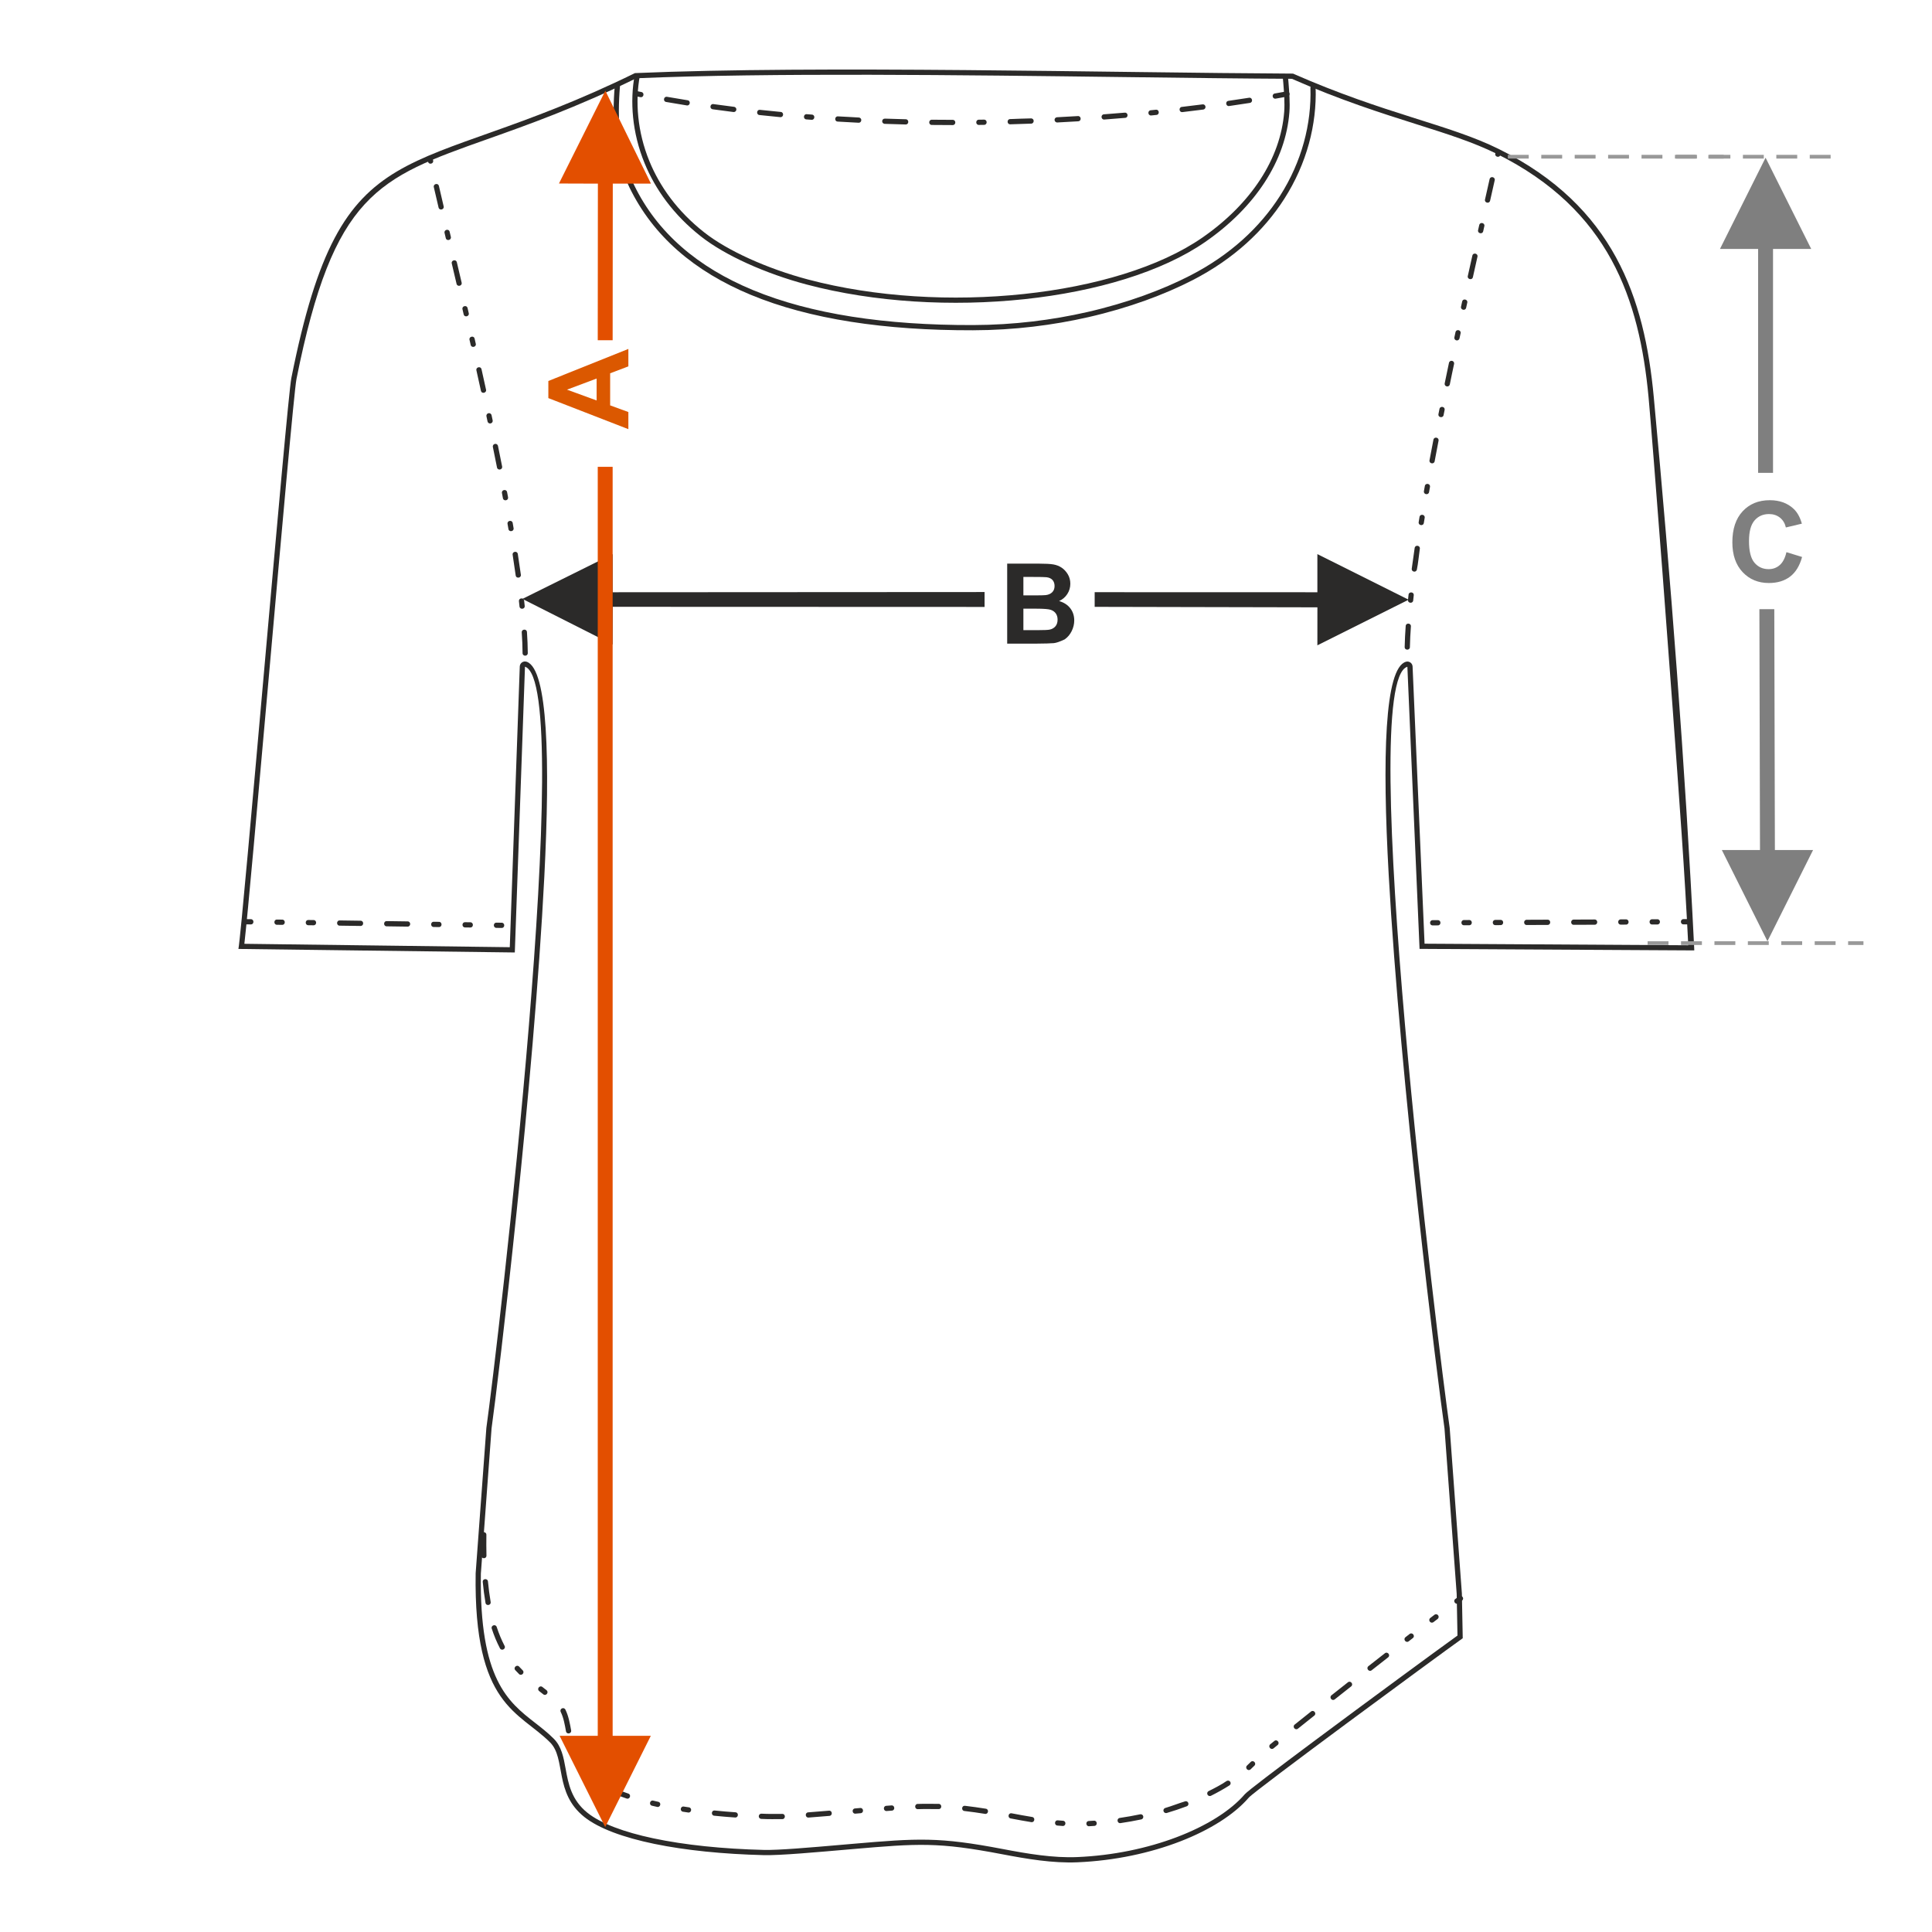 <?xml version="1.0" encoding="UTF-8"?>
<!DOCTYPE svg PUBLIC "-//W3C//DTD SVG 1.1//EN" "http://www.w3.org/Graphics/SVG/1.1/DTD/svg11.dtd">
<!-- Creator: CorelDRAW 2017 -->
<svg xmlns="http://www.w3.org/2000/svg" xml:space="preserve" width="1000px" height="1000px" version="1.1" style="shape-rendering:geometricPrecision; text-rendering:geometricPrecision; image-rendering:optimizeQuality; fill-rule:evenodd; clip-rule:evenodd"
viewBox="0 0 1000 1000"
 xmlns:xlink="http://www.w3.org/1999/xlink">
 <defs>
  <style type="text/css">
   <![CDATA[
    .fil1 {fill:none}
    .fil2 {fill:#2B2A29}
    .fil3 {fill:#2B2A29;fill-rule:nonzero}
    .fil0 {fill:#2B2A29;fill-rule:nonzero}
    .fil6 {fill:#7F7F7F;fill-rule:nonzero}
    .fil7 {fill:#999999;fill-rule:nonzero}
    .fil4 {fill:#DB5800;fill-rule:nonzero}
    .fil5 {fill:#E34F00;fill-rule:nonzero}
   ]]>
  </style>
 </defs>
 <g id="Ebene_x0020_1">
  <path class="fil0" d="M521.317 291.741l16.563 0c3.287,0 5.726,0.136 7.337,0.405 1.619,0.28 3.056,0.849 4.328,1.707 1.272,0.868 2.333,2.014 3.182,3.451 0.848,1.437 1.272,3.056 1.272,4.84 0,1.928 -0.52,3.712 -1.562,5.322 -1.041,1.62 -2.458,2.824 -4.242,3.634 2.517,0.742 4.444,1.996 5.804,3.77 1.35,1.774 2.025,3.856 2.025,6.256 0,1.89 -0.434,3.722 -1.311,5.505 -0.877,1.784 -2.074,3.21 -3.596,4.281 0,0 -3.385,1.716 -5.611,1.966 -1.389,0.145 -4.753,0.241 -10.085,0.28l-14.104 0 0 -41.417zm8.388 6.884l0 9.544 5.475 0c3.249,0 5.274,-0.048 6.064,-0.144 1.427,-0.164 2.555,-0.656 3.375,-1.476 0.819,-0.819 1.224,-1.889 1.224,-3.219 0,-1.282 -0.356,-2.314 -1.06,-3.115 -0.704,-0.8 -1.755,-1.281 -3.144,-1.445 -0.829,-0.097 -3.21,-0.145 -7.133,-0.145l-4.801 0zm0 16.427l0 11.107 7.751 0c3.008,0 4.926,-0.087 5.736,-0.251 1.244,-0.231 2.256,-0.781 3.036,-1.658 0.782,-0.887 1.177,-2.053 1.177,-3.528 0,-1.254 -0.299,-2.305 -0.907,-3.172 -0.597,-0.868 -1.474,-1.505 -2.612,-1.899 -1.138,-0.395 -3.615,-0.599 -7.423,-0.599l-6.758 0z"/>
  <rect class="fil1" x="-0.001" y="-0.001" width="1000.002" height="1000.002"/>
  <polygon class="fil0" points="681.874,306.549 566.599,306.515 566.599,314.104 681.887,314.352 681.874,334.021 729.09,310.405 681.874,286.804 "/>
  <polygon class="fil0" points="270.392,309.987 317.13,286.804 317.13,306.549 509.615,306.438 509.615,314.15 317.169,314.083 317.104,333.603 "/>
  <path class="fil2" d="M223.961 81.758c-0.457,-1.829 -3.05,-1.054 -2.643,0.575l0.23 1.342c0.456,1.821 3.051,1.055 2.641,-0.581l-0.228 -1.336zm46.516 256.302c0,1.744 2.705,1.789 2.705,-0.032 -0.021,-3.606 -0.19,-7.284 -0.428,-10.883 -0.153,-1.835 -2.843,-1.541 -2.699,0.178 0.244,3.541 0.401,7.187 0.422,10.737zm-1.579 -24.154c0.141,1.696 2.844,1.568 2.689,-0.29l-0.293 -2.696c-0.14,-1.679 -2.844,-1.571 -2.688,0.303l0.292 2.683zm-1.982 -16.064c0.307,1.845 2.958,1.298 2.679,-0.375 -0.495,-3.578 -1.018,-7.158 -1.58,-10.726 -0.298,-1.792 -2.959,-1.307 -2.672,0.418 0.553,3.556 1.079,7.118 1.573,10.683zm-3.751 -24.009c0.29,1.737 2.961,1.315 2.665,-0.459l-0.46 -2.668c-0.288,-1.733 -2.962,-1.315 -2.665,0.465l0.46 2.662zm-2.858 -15.956c0.283,1.693 2.964,1.327 2.66,-0.497l-0.499 -2.661c-0.281,-1.687 -2.963,-1.329 -2.658,0.502l0.497 2.656zm-3.063 -15.922c0.276,1.656 2.963,1.334 2.652,-0.527 -0.701,-3.54 -1.417,-7.078 -2.139,-10.614 -0.438,-1.751 -2.943,-1.219 -2.65,0.544 0.725,3.53 1.437,7.062 2.137,10.597zm-4.896 -23.828c0.434,1.732 2.943,1.215 2.648,-0.553 -0.214,-0.859 -0.378,-1.783 -0.565,-2.656 -0.432,-1.729 -2.943,-1.216 -2.647,0.556 0.214,0.859 0.38,1.781 0.564,2.653zm-3.419 -15.854c0.456,1.823 3.051,1.056 2.642,-0.581 -0.772,-3.525 -1.545,-7.05 -2.338,-10.569 -0.452,-1.81 -3.052,-1.059 -2.64,0.591 0.803,3.51 1.565,7.04 2.336,10.559zm-5.307 -23.748c0.448,1.797 3.052,1.06 2.636,-0.6l-0.601 -2.639c-0.448,-1.796 -3.052,-1.061 -2.636,0.602l0.601 2.637zm-3.631 -15.813c0.446,1.786 3.053,1.063 2.635,-0.611l-0.611 -2.635c-0.445,-1.785 -3.054,-1.063 -2.635,0.612l0.611 2.634zm-3.684 -15.802c0.445,1.778 3.055,1.065 2.634,-0.618 -0.823,-3.511 -1.64,-7.025 -2.477,-10.533 -0.443,-1.772 -3.053,-1.064 -2.633,0.621 0.836,3.507 1.654,7.02 2.476,10.53zm-5.583 -23.692c0.443,1.77 3.054,1.065 2.632,-0.623l-0.621 -2.632c-0.443,-1.771 -3.054,-1.065 -2.632,0.622l0.621 2.633zm-3.723 -15.799c0.444,1.778 3.054,1.065 2.634,-0.617 -0.82,-3.511 -1.643,-7.021 -2.454,-10.533 -0.447,-1.789 -3.054,-1.063 -2.636,0.608 0.812,3.516 1.636,7.029 2.456,10.542z"/>
  <path class="fil2" d="M754.388 846.578l-0.413 -21.651 -6.307 -85.568c-3.687,-25.765 -22.895,-178.863 -28.879,-286.537 -3.364,-60.527 -2.174,-107.094 8.929,-110.296 1.43,-0.408 2.92,0.419 3.329,1.849 0.06,0.207 0.092,0.417 0.101,0.623l6.198 143.459 136.499 0.816c-0.948,-19.135 -2.086,-38.099 -3.404,-57.244 -5.381,-78.152 -15.308,-206.705 -17.148,-226.4 -2.354,-25.215 -7.431,-49.54 -19.222,-71.137 -11.743,-21.51 -30.214,-40.401 -59.406,-54.899 -11.951,-5.935 -25.57,-10.247 -41.55,-15.305 -18.067,-5.719 -39.129,-12.386 -64.43,-23.495 -25.204,-0.123 -54.679,-0.495 -86.165,-0.892 -84.751,-1.07 -184.084,-2.323 -253.205,0.609 -31.129,15.226 -56.296,24.155 -77.031,31.511 -56.743,20.129 -79.638,28.252 -98.829,124.15 -1.182,5.912 -7.9,81.74 -14.398,155.082 -5.49,61.971 -10.823,122.167 -12.574,137.26l137.38 1.758 5.173 -145.289c0.052,-1.488 1.301,-2.652 2.789,-2.6 0.257,0.009 0.505,0.056 0.738,0.13l0.241 0.091c10.698,4.176 11.998,50.789 8.943,111.03 -5.459,107.629 -23.697,259.966 -27.315,285.7l-5.539 75.195c-0.812,54.682 14.107,66.321 28.024,77.172 3.354,2.615 6.656,5.19 9.73,8.277 4.033,4.05 5.031,9.527 6.139,15.62 1.365,7.494 2.925,16.062 11.344,22.757 6.938,5.516 18.855,9.939 34.02,13.163 16.184,3.442 35.932,5.481 57.217,6.003 7.53,0.185 23.646,-1.214 40.536,-2.678l5.188 -0.448c17.097,-1.474 28.199,-2.391 39.329,-2.148 11.116,0.241 22.019,1.645 38.638,4.817 6.414,1.224 12.918,2.398 19.458,3.205 6.448,0.796 12.846,1.221 19.071,0.957 18.549,-0.786 36.271,-4.568 51.267,-10.229 15.553,-5.873 28.098,-13.732 35.479,-22.318 1.383,-1.609 16.711,-13.229 35.679,-27.359 27.862,-20.756 63.699,-47.061 74.376,-54.741zm122.568 -354.647l-142.193 -0.795 -6.304 -146.021c-26.899,7.756 16.237,354.506 21.897,393.971l6.311 85.651 0.442 23.208c-14.817,10.587 -107.583,78.83 -110.726,82.486 -15.002,17.452 -50.084,31.852 -88.69,33.489 -12.833,0.543 -26.134,-1.724 -39.132,-4.205 -32.969,-6.291 -43.113,-5.569 -77.296,-2.623 -18.716,1.613 -37.419,3.332 -45.961,3.121 -41.932,-1.028 -77.941,-7.888 -92.853,-19.745 -15.744,-12.519 -9.416,-30.255 -17.717,-38.589 -16.041,-16.108 -39.602,-18.634 -38.534,-87.566l5.542 -75.227c5.554,-39.397 46.532,-385.33 19.988,-394.009l-5.266 147.921 -143.055 -1.83c2.257,-12.859 25.061,-283.861 27.394,-295.525 26.511,-132.478 60.089,-100.07 177.843,-157.804 94.992,-4.071 247.547,-0.178 340.628,0.263 47.879,21.085 80.704,26.219 106.585,39.072 59.49,29.546 75.348,77.125 80.118,128.213 8.766,93.844 16.242,190.614 20.91,284.814 0.009,0.177 0.07,1.73 0.069,1.73z"/>
  <path class="fil2" d="M776.704 79.239c0.407,-1.629 -2.185,-2.403 -2.642,-0.575l-0.101 0.863c-0.409,1.635 2.186,2.403 2.643,0.579l0.1 -0.867zm-49.651 255.651c0,1.87 2.704,1.765 2.704,0.071 0.058,-3.561 0.282,-7.192 0.525,-10.747 0.144,-1.732 -2.545,-2.009 -2.697,-0.189 -0.252,3.59 -0.473,7.268 -0.532,10.865zm1.724 -24.385c-0.155,1.855 2.548,1.986 2.69,0.287l0.288 -2.684c0.155,-1.867 -2.548,-1.983 -2.688,-0.297l-0.29 2.694zm1.94 -16.149c-0.254,1.52 2.078,2.242 2.638,0.561 0.693,-3.279 1.048,-7.48 1.549,-10.897 0.284,-1.698 -2.371,-2.214 -2.675,-0.396 -0.529,3.572 -1.042,7.152 -1.512,10.732zm3.591 -24.115c-0.291,1.746 2.374,2.205 2.67,0.434l0.436 -2.666c0.292,-1.753 -2.376,-2.205 -2.67,-0.44l-0.436 2.672zm2.711 -16.019c-0.297,1.786 2.377,2.197 2.664,0.471l0.47 -2.662c0.299,-1.797 -2.375,-2.195 -2.662,-0.475l-0.472 2.666zm2.899 -15.982c-0.303,1.824 2.378,2.191 2.66,0.497 0.661,-3.543 1.333,-7.083 2.016,-10.622 0.308,-1.843 -2.377,-2.187 -2.656,-0.512 -0.683,3.544 -1.357,7.089 -2.02,10.637zm4.626 -23.917c-0.311,1.864 2.378,2.182 2.653,0.529l0.53 -2.65c0.312,-1.869 -2.377,-2.183 -2.652,-0.533l-0.531 2.654zm3.23 -15.914c-0.294,1.769 2.213,2.294 2.65,0.548 0.725,-3.524 1.433,-7.075 2.206,-10.587 0.296,-1.78 -2.213,-2.291 -2.647,-0.557 -0.773,3.516 -1.483,7.069 -2.209,10.596zm5.019 -23.831c-0.326,1.308 1.456,2.314 2.427,1.066 0.118,-0.196 0.162,-0.272 0.219,-0.499l0.567 -2.642c0.406,-1.625 -2.185,-2.407 -2.644,-0.571l-0.569 2.646zm3.44 -15.867c-0.408,1.636 2.187,2.404 2.643,0.58l0.579 -2.641c0.408,-1.637 -2.187,-2.404 -2.643,-0.581l-0.579 2.642zm3.5 -15.851c-0.411,1.645 2.186,2.401 2.639,0.587l2.358 -10.557c0.413,-1.65 -2.187,-2.401 -2.639,-0.591l-2.358 10.561zm5.327 -23.757c-0.412,1.654 2.188,2.4 2.639,0.595l0.596 -2.638c0.414,-1.656 -2.187,-2.399 -2.638,-0.596l-0.597 2.639zm3.58 -15.83c-0.414,1.656 2.187,2.399 2.638,0.596l2.382 -10.555c0.413,-1.653 -2.188,-2.4 -2.64,-0.594l-2.38 10.553z"/>
  <path class="fil2" d="M678.275 45.4c-0.024,-0.744 0.561,-1.366 1.305,-1.39 0.744,-0.023 1.367,0.561 1.39,1.305 0.634,19.051 -4.526,39.309 -16.234,57.617 -10.438,16.323 -26.083,31.099 -47.465,42.085 -14.347,7.369 -32.769,14.309 -53.994,19.149 -18.101,4.129 -38.259,6.735 -59.685,6.785 -45.618,0.106 -84.524,-5.721 -114.99,-18.349 -29.127,-12.074 -50.559,-30.359 -62.801,-55.604 -4.081,-8.416 -6.358,-17.222 -7.421,-26.14 -1.06,-8.888 -0.915,-17.879 -0.154,-26.704 0.064,-0.744 0.772,-1.471 1.516,-1.407 0.744,0.063 1.244,0.896 1.179,1.64 -0.748,8.667 -0.892,17.479 0.142,26.153 1.03,8.644 3.23,17.163 7.168,25.285 11.936,24.613 32.892,42.464 61.407,54.283 30.132,12.49 68.689,18.254 113.954,18.147 21.203,-0.048 41.162,-2.63 59.093,-6.719 20.997,-4.789 39.199,-11.643 53.361,-18.918 20.926,-10.751 36.224,-25.191 46.419,-41.134 11.402,-17.83 16.427,-37.547 15.81,-56.084z"/>
  <path class="fil2" d="M328.528 38.703c0.134,-0.732 0.837,-0.227 1.569,-0.093 0.732,0.133 1.217,-0.153 1.084,0.579 -2.44,13.246 -1.34,28.926 4.966,44.292 5.351,13.044 14.461,25.866 28.348,36.788 6.169,4.85 14.291,9.49 23.299,13.584 9.568,4.349 20.122,8.08 30.396,10.802 34.849,9.231 74.901,11.442 111.766,7.518 36.79,-3.916 70.366,-13.935 92.357,-29.17 12.708,-8.804 22.843,-19.063 30.031,-30.126 7.193,-11.071 11.437,-22.955 12.355,-34.997 0.352,-4.612 -0.068,-9.94 -0.477,-15.109l-0.268 -2.927c-0.052,-0.744 0.508,-1.39 1.253,-1.442 0.744,-0.053 1.389,0.508 1.442,1.252l0.269 2.905c0.415,5.269 0.844,10.7 0.477,15.521 -0.954,12.493 -5.346,24.808 -12.791,36.264 -7.378,11.358 -17.759,21.871 -30.759,30.877 -22.368,15.498 -56.392,25.675 -93.604,29.636 -37.172,3.956 -77.571,1.724 -112.738,-7.592 -10.424,-2.762 -21.125,-6.545 -30.817,-10.95 -9.205,-4.183 -17.522,-8.937 -23.861,-13.922 -14.276,-11.229 -23.654,-24.437 -29.172,-37.887 -6.515,-15.878 -7.649,-32.095 -5.125,-45.803z"/>
  <path class="fil2" d="M329.342 47.102c-1.875,-0.312 -2.179,2.377 -0.538,2.652l2.658 0.532c1.861,0.31 2.182,-2.376 0.527,-2.653l-2.647 -0.531zm337.054 2.861c1.707,-0.283 1.325,-2.962 -0.486,-2.661l-6.078 1.087c-1.733,0.289 -1.315,2.961 0.464,2.665 2.034,-0.358 4.068,-0.72 6.1,-1.091zm-19.465 3.305c1.79,-0.299 1.307,-2.96 -0.419,-2.673 -3.557,0.559 -7.117,1.092 -10.68,1.607 -1.837,0.307 -1.3,2.959 0.382,2.678 3.574,-0.507 7.15,-1.052 10.717,-1.612zm-24.138 3.438c1.762,-0.293 1.453,-2.822 -0.325,-2.685 -3.58,0.447 -7.158,0.893 -10.742,1.314 -1.667,0.139 -1.573,2.843 0.313,2.686 3.588,-0.419 7.171,-0.858 10.754,-1.315zm-24.219 2.784c1.718,-0.143 1.563,-2.843 -0.271,-2.691l-2.687 0.27c-1.73,0.144 -1.562,2.844 0.262,2.693l2.696 -0.272zm-16.181 1.514c1.768,-0.147 1.554,-2.843 -0.227,-2.694 -3.589,0.302 -7.178,0.587 -10.77,0.859 -1.81,0.151 -1.545,2.844 0.198,2.698 3.601,-0.269 7.201,-0.56 10.799,-0.863zm-24.31 1.78c1.854,-0.156 1.538,-2.842 -0.162,-2.701 -3.597,0.217 -7.192,0.408 -10.789,0.604 -1.211,0.101 -1.718,1.478 -0.853,2.343 0.229,0.229 0.645,0.388 0.986,0.36 3.608,-0.193 7.212,-0.388 10.818,-0.606zm-24.345 1.205c1.583,0 1.86,-2.56 -0.014,-2.705 -3.583,0.029 -7.287,0.252 -10.887,0.355 -1.691,0 -1.8,2.704 0.074,2.704 3.61,-0.104 7.218,-0.222 10.827,-0.354zm-24.365 0.639c1.734,0 1.793,-2.704 -0.039,-2.704l-2.701 0.036c-1.744,0 -1.79,2.705 0.031,2.705l2.709 -0.037zm-16.25 0.112c1.784,0 1.781,-2.704 0.004,-2.704 -3.601,0 -7.204,-0.023 -10.805,-0.066 -1.824,0 -1.775,2.705 -0.033,2.705 3.61,0.042 7.223,0.065 10.834,0.065zm-24.373 -0.309c1.866,0 1.765,-2.704 0.067,-2.704 -3.599,-0.089 -7.201,-0.19 -10.798,-0.325 -1.656,0 -1.915,2.245 -0.38,2.664 0.095,0.016 0.179,0.04 0.28,0.04 3.608,0.133 7.22,0.234 10.831,0.325zm-24.361 -0.9c1.573,0.131 2.091,-2.383 0.205,-2.697 -3.594,-0.257 -7.248,-0.379 -10.856,-0.6 -1.705,-0.142 -2.014,2.545 -0.167,2.699 3.599,0.237 7.214,0.419 10.818,0.598zm-24.332 -1.52c1.755,0.147 2.005,-2.546 0.208,-2.696l-2.693 -0.209c-1.766,-0.146 -2.003,2.548 -0.215,2.697l2.7 0.208zm-16.194 -1.376c1.816,0.151 1.992,-2.548 0.257,-2.692 -3.585,-0.337 -7.169,-0.7 -10.749,-1.086 -1.859,-0.155 -1.985,2.548 -0.29,2.689 3.591,0.386 7.185,0.751 10.782,1.089zm-24.24 -2.651c1.796,0.149 2.104,-2.389 0.339,-2.684 -3.573,-0.448 -7.143,-0.916 -10.708,-1.414 -1.673,-0.28 -2.219,2.37 -0.376,2.678 3.577,0.504 7.16,0.97 10.745,1.42zm-24.148 -3.418c1.739,0.289 2.207,-2.375 0.429,-2.671 -3.555,-0.568 -7.104,-1.16 -10.65,-1.782 -1.785,-0.297 -2.198,2.375 -0.47,2.664 3.559,0.626 7.123,1.219 10.691,1.789z"/>
  <path class="fil2" d="M251.748 794.399c0,-1.836 -2.706,-1.773 -2.706,-0.043 -0.051,3.63 -0.041,7.244 0.043,10.874 0,1.697 2.704,1.798 2.704,-0.069 -0.084,-3.592 -0.093,-7.169 -0.041,-10.762zm504.99 34.06c1.434,-1.004 -0.086,-3.242 -1.572,-2.201 -0.636,0.452 -1.266,0.917 -1.896,1.379 -1.392,0.974 0.077,3.247 1.607,2.176l1.861 -1.354zm-12.627 9.5c1.37,-1.095 -0.143,-3.199 -1.645,-2.147l-2.148 1.649c-1.363,1.092 0.142,3.2 1.65,2.144l2.143 -1.646zm-12.835 9.917c1.428,-1.143 -0.305,-3.22 -1.66,-2.135l-2.136 1.66c-1.428,1.141 0.305,3.22 1.661,2.135l2.135 -1.66zm-12.795 9.977c1.42,-1.136 -0.303,-3.221 -1.666,-2.13l-8.517 6.675c-1.417,1.134 0.302,3.223 1.67,2.129l8.513 -6.674zm-19.138 15.035c1.408,-1.127 -0.301,-3.223 -1.676,-2.123l-8.491 6.709c-1.404,1.123 0.301,3.223 1.679,2.12l8.488 -6.706zm-19.077 15.113c1.399,-1.119 -0.3,-3.226 -1.685,-2.117l-8.459 6.753c-1.388,1.11 0.298,3.225 1.691,2.111l8.453 -6.747zm-18.975 15.228c1.371,-1.097 -0.293,-3.228 -1.706,-2.098l-2.101 1.711c-1.362,1.09 0.293,3.231 1.715,2.093l2.092 -1.706zm-12.007 10.666c1.252,-1.252 -0.653,-3.171 -1.919,-1.905 -0.621,0.629 -1.252,1.237 -1.899,1.839 -1.288,1.145 0.455,3.213 1.832,1.99 0.678,-0.628 1.337,-1.267 1.986,-1.924zm-12.939 10.235c1.454,-1.018 0.155,-3.161 -1.438,-2.292 -2.64,1.848 -6.406,3.784 -9.316,5.235 -1.578,0.862 -0.425,3.162 1.205,2.421 3.264,-1.627 6.47,-3.408 9.549,-5.364zm-22.079 10.8c1.449,-0.484 1.017,-2.911 -0.783,-2.584 -3.425,1.044 -6.818,2.411 -10.331,3.457 -1.69,0.564 -0.99,3.033 0.765,2.595 3.483,-1.027 6.95,-2.19 10.349,-3.468zm-23.563 6.803c1.735,-0.434 1.224,-2.943 -0.556,-2.646 -3.504,0.742 -7.024,1.348 -10.567,1.877 -1.827,0.305 -1.3,2.959 0.389,2.677 3.591,-0.524 7.184,-1.156 10.734,-1.908zm-24.283 3.355c1.833,-0.153 1.541,-2.842 -0.18,-2.699 -0.89,0.06 -1.786,0.12 -2.678,0.161 -1.887,0.157 -1.531,2.841 0.137,2.703l2.721 -0.165zm-16.402 0.036c1.74,0.145 2.009,-2.546 0.195,-2.697 -0.865,-0.055 -1.811,-0.112 -2.668,-0.216 -1.808,-0.15 -1.995,2.548 -0.25,2.694 0.904,0.083 1.818,0.162 2.723,0.219zm-16.223 -1.987c1.748,0.291 2.204,-2.375 0.437,-2.669 -3.545,-0.555 -7.086,-1.244 -10.615,-1.901 -1.837,-0.306 -2.186,2.377 -0.508,2.657 0.187,0.046 0.421,0.079 0.616,0.117 3.345,0.625 6.709,1.27 10.07,1.796zm-23.959 -4.277c1.735,0.289 2.207,-2.374 0.426,-2.67 -3.586,-0.578 -7.168,-1.078 -10.775,-1.503 -1.879,-0.157 -1.981,2.548 -0.306,2.688 3.559,0.404 7.118,0.915 10.655,1.485zm-24.027 -2.471c1.885,0 1.763,-2.703 0.083,-2.703 -3.67,0 -7.215,-0.096 -10.904,0.031 -1.672,0 -1.805,2.703 0.09,2.703 3.629,-0.13 7.12,-0.031 10.731,-0.031zm-24.177 0.794c1.806,-0.151 1.547,-2.844 -0.201,-2.698 -0.9,0.067 -1.804,0.13 -2.704,0.206 -1.789,0.149 -1.548,2.844 0.214,2.696 0.895,-0.078 1.795,-0.138 2.691,-0.204zm-16.16 1.33c1.765,-0.147 1.553,-2.843 -0.231,-2.695l-2.697 0.233c-1.761,0.147 -1.553,2.844 0.235,2.695l2.693 -0.233zm-16.172 1.392c1.771,-0.148 1.553,-2.843 -0.224,-2.695 -3.59,0.279 -7.184,0.572 -10.773,0.862 -1.809,0.151 -1.546,2.844 0.199,2.698 3.602,-0.275 7.199,-0.585 10.798,-0.865zm-24.352 1.668c1.672,0 1.805,-2.704 -0.089,-2.704 -3.667,0 -6.976,0.099 -10.72,-0.11 -1.786,0 -1.906,2.554 -0.104,2.704 3.815,0.197 7.177,0.11 10.913,0.11zm-24.461 -0.835c1.736,0.145 2.009,-2.547 0.192,-2.698 -3.573,-0.245 -7.178,-0.544 -10.739,-0.919 -1.838,-0.153 -1.988,2.548 -0.274,2.692 3.589,0.377 7.22,0.677 10.821,0.925zm-24.304 -2.584c1.699,0.284 2.216,-2.373 0.396,-2.676l-2.661 -0.404c-1.73,-0.288 -2.209,2.374 -0.422,2.672l2.687 0.408zm-16.06 -2.907c1.641,0.41 2.402,-2.186 0.585,-2.641l-2.619 -0.597c-1.686,-0.421 -2.394,2.189 -0.622,2.633 0.884,0.209 1.769,0.409 2.656,0.605zm-15.79 -4.333c1.72,0.573 2.541,-2.005 0.879,-2.559 -3.306,-1.128 -6.725,-2.452 -9.846,-4.022 -1.628,-0.741 -2.785,1.559 -1.204,2.422 3.263,1.621 6.723,2.983 10.171,4.159zm-21.603 -12.091c1.294,1.295 3.167,-0.658 1.94,-1.885 -2.437,-2.494 -4.325,-5.337 -5.698,-8.54 -0.766,-1.685 -3.194,-0.492 -2.485,1.07 1.529,3.528 3.551,6.601 6.243,9.355zm-9.777 -22.692c0.284,1.706 2.963,1.324 2.662,-0.487 -0.667,-3.627 -1.327,-7.428 -2.974,-10.759 -0.859,-1.577 -3.162,-0.426 -2.42,1.207 1.509,3.06 2.12,6.704 2.732,10.039zm-11.759 -19.158c1.38,1.104 3.084,-0.997 1.68,-2.12 -0.707,-0.561 -1.418,-1.129 -2.135,-1.676 -1.361,-1.088 -3.087,0.993 -1.664,2.131 0.696,0.562 1.417,1.108 2.119,1.665zm-12.564 -10.503c1.259,1.261 3.171,-0.654 1.914,-1.911 -0.626,-0.624 -1.233,-1.256 -1.833,-1.905 -1.155,-1.299 -3.211,0.458 -1.998,1.823 0.624,0.68 1.262,1.341 1.917,1.993zm-9.863 -13.316c0.881,1.616 3.223,0.261 2.397,-1.255 -1.646,-3.182 -2.953,-6.359 -4.068,-9.765 -0.573,-1.717 -3.127,-0.83 -2.573,0.834 1.156,3.544 2.532,6.876 4.244,10.186zm-7.476 -23.505c0.29,1.737 2.961,1.315 2.665,-0.46 -0.609,-3.525 -1.055,-7.059 -1.395,-10.62 -0.146,-1.743 -2.844,-1.558 -2.694,0.251 0.351,3.632 0.802,7.232 1.424,10.829z"/>
  <path class="fil3" d="M127.153 475.734c-1.832,0 -1.774,2.705 -0.039,2.705l2.704 0.037c1.832,0 1.774,-2.704 0.039,-2.704l-2.704 -0.038zm132.485 4.572c1.831,0 1.773,-2.704 0.039,-2.704l-2.705 -0.039c-1.831,0 -1.774,2.705 -0.039,2.705l2.705 0.038zm-16.229 -0.23c1.831,0 1.773,-2.704 0.039,-2.704l-2.705 -0.039c-1.831,0 -1.773,2.705 -0.038,2.705l2.704 0.038zm-16.228 -0.229c1.831,0 1.774,-2.705 0.039,-2.705l-2.705 -0.037c-1.83,0 -1.773,2.704 -0.037,2.704l2.703 0.038zm-16.226 -0.229c1.83,0 1.773,-2.705 0.037,-2.705l-10.818 -0.152c-1.83,0 -1.773,2.705 -0.037,2.705l10.818 0.152zm-24.341 -0.343c1.83,0 1.773,-2.705 0.037,-2.705l-10.817 -0.153c-1.831,0 -1.774,2.705 -0.038,2.705l10.818 0.153zm-24.341 -0.343c1.83,0 1.773,-2.705 0.038,-2.705l-2.704 -0.037c-1.831,0 -1.774,2.704 -0.038,2.704l2.704 0.038zm-16.227 -0.228c1.831,0 1.773,-2.705 0.038,-2.705l-2.704 -0.038c-1.831,0 -1.773,2.705 -0.039,2.705l2.705 0.038z"/>
  <path class="fil3" d="M874.078 478.439c1.768,0 1.785,-2.705 -0.012,-2.705l-2.704 0.01c-1.769,0 -1.785,2.705 0.012,2.705l2.704 -0.01zm-132.548 -2.161c-1.769,0 -1.786,2.705 0.011,2.705l2.705 -0.011c1.769,0 1.785,-2.705 -0.012,-2.705l-2.704 0.011zm16.229 -0.068c-1.769,0 -1.785,2.705 0.011,2.705l2.705 -0.011c1.769,0 1.785,-2.705 -0.012,-2.705l-2.704 0.011zm16.229 -0.067c-1.769,0 -1.785,2.705 0.012,2.705l2.704 -0.01c1.769,0 1.785,-2.705 -0.011,-2.705l-2.705 0.01zm16.229 -0.067c-1.769,0 -1.785,2.705 0.012,2.705l10.819 -0.044c1.768,0 1.786,-2.706 -0.011,-2.706l-10.82 0.045zm24.344 -0.1c-1.768,0 -1.786,2.705 0.011,2.705l10.82 -0.044c1.768,0 1.785,-2.706 -0.012,-2.706l-10.819 0.045zm24.343 -0.1c-1.768,0 -1.785,2.705 0.011,2.705l2.706 -0.01c1.769,0 1.785,-2.706 -0.012,-2.706l-2.705 0.011zm16.23 -0.066c-1.769,0 -1.786,2.705 0.011,2.705l2.705 -0.01c1.769,0 1.785,-2.705 -0.012,-2.705l-2.704 0.01z"/>
  <path class="fil4" d="M325.24 180.601l0 9.034 -9.428 3.576 0 16.611 9.428 3.442 0 8.869 -41.417 -16.08 0 -8.86 41.417 -16.592zm-16.428 15.329l-15.329 5.755 15.329 5.592 0 -11.347z"/>
  <polygon class="fil5" points="309.465,95.051 309.392,176.107 317.104,176.107 317.178,95.051 336.937,95.051 313.321,46.949 289.317,94.984 "/>
  <polygon class="fil5" points="313.248,945.67 289.648,898.454 309.392,898.454 309.392,241.628 317.104,241.628 317.104,898.454 336.864,898.454 "/>
  <polygon class="fil6" points="910.002,128.841 910.002,244.742 917.715,244.742 917.715,128.841 937.474,128.841 913.858,81.625 890.258,128.841 "/>
  <path class="fil6" d="M924.659 285.8l8.098 2.488c-1.243,4.56 -3.316,7.944 -6.208,10.161 -2.892,2.208 -6.556,3.317 -11,3.317 -5.505,0 -10.026,-1.88 -13.574,-5.64 -3.538,-3.76 -5.312,-8.899 -5.312,-15.426 0,-6.892 1.783,-12.253 5.341,-16.07 3.557,-3.819 8.242,-5.727 14.046,-5.727 5.071,0 9.188,1.504 12.35,4.502 1.89,1.774 3.297,4.319 4.242,7.645l-8.272 1.967c-0.491,-2.14 -1.513,-3.837 -3.065,-5.08 -1.563,-1.244 -3.452,-1.862 -5.67,-1.862 -3.075,0 -5.572,1.099 -7.481,3.307 -1.918,2.199 -2.872,5.766 -2.872,10.702 0,5.225 0.944,8.956 2.824,11.173 1.89,2.227 4.339,3.336 7.356,3.336 2.227,0 4.146,-0.704 5.746,-2.121 1.601,-1.417 2.757,-3.635 3.451,-6.672z"/>
  <polygon class="fil6" points="914.824,487.189 891.224,439.972 910.968,439.972 910.659,315.307 918.372,315.307 918.681,439.972 938.44,439.972 "/>
  <path class="fil7" d="M947.533 80.147l0 1.929 -10.811 0 0 -1.929 10.811 0zm-17.297 0l0 1.929 -10.811 0 0 -1.929 10.811 0zm-17.298 0l0 1.929 -10.811 0 0 -1.929 10.811 0zm-17.297 0l0 1.929 -10.811 0 0 -1.929 10.811 0zm-17.298 0l0 1.929 -10.811 0 0 -1.929 10.811 0z"/>
  <path class="fil7" d="M964.52 487.189l-7.938 0 0 1.928 7.938 0 0 -1.928zm-14.425 0l0 1.928 -10.811 0 0 -1.928 10.811 0zm-17.297 0l0 1.928 -10.812 0 0 -1.928 10.812 0zm-17.297 0l0 1.928 -10.811 0 0 -1.928 10.811 0zm-17.298 0l0 1.928 -10.811 0 0 -1.928 10.811 0zm-17.298 0l0 1.928 -10.811 0 0 -1.928 10.811 0zm-17.297 0l0 1.928 -10.811 0 0 -1.928 10.811 0z"/>
  <path class="fil7" d="M892.186 80.147l-7.938 0 0 1.929 7.938 0 0 -1.929zm-14.425 0l0 1.929 -10.811 0 0 -1.929 10.811 0zm-17.297 0l0 1.929 -10.811 0 0 -1.929 10.811 0zm-17.297 0l0 1.929 -10.811 0 0 -1.929 10.811 0zm-17.298 0l0 1.929 -10.811 0 0 -1.929 10.811 0zm-17.298 0l0 1.929 -10.811 0 0 -1.929 10.811 0zm-17.297 0l0 1.929 -10.811 0 0 -1.929 10.811 0z"/>
 </g>
</svg>
